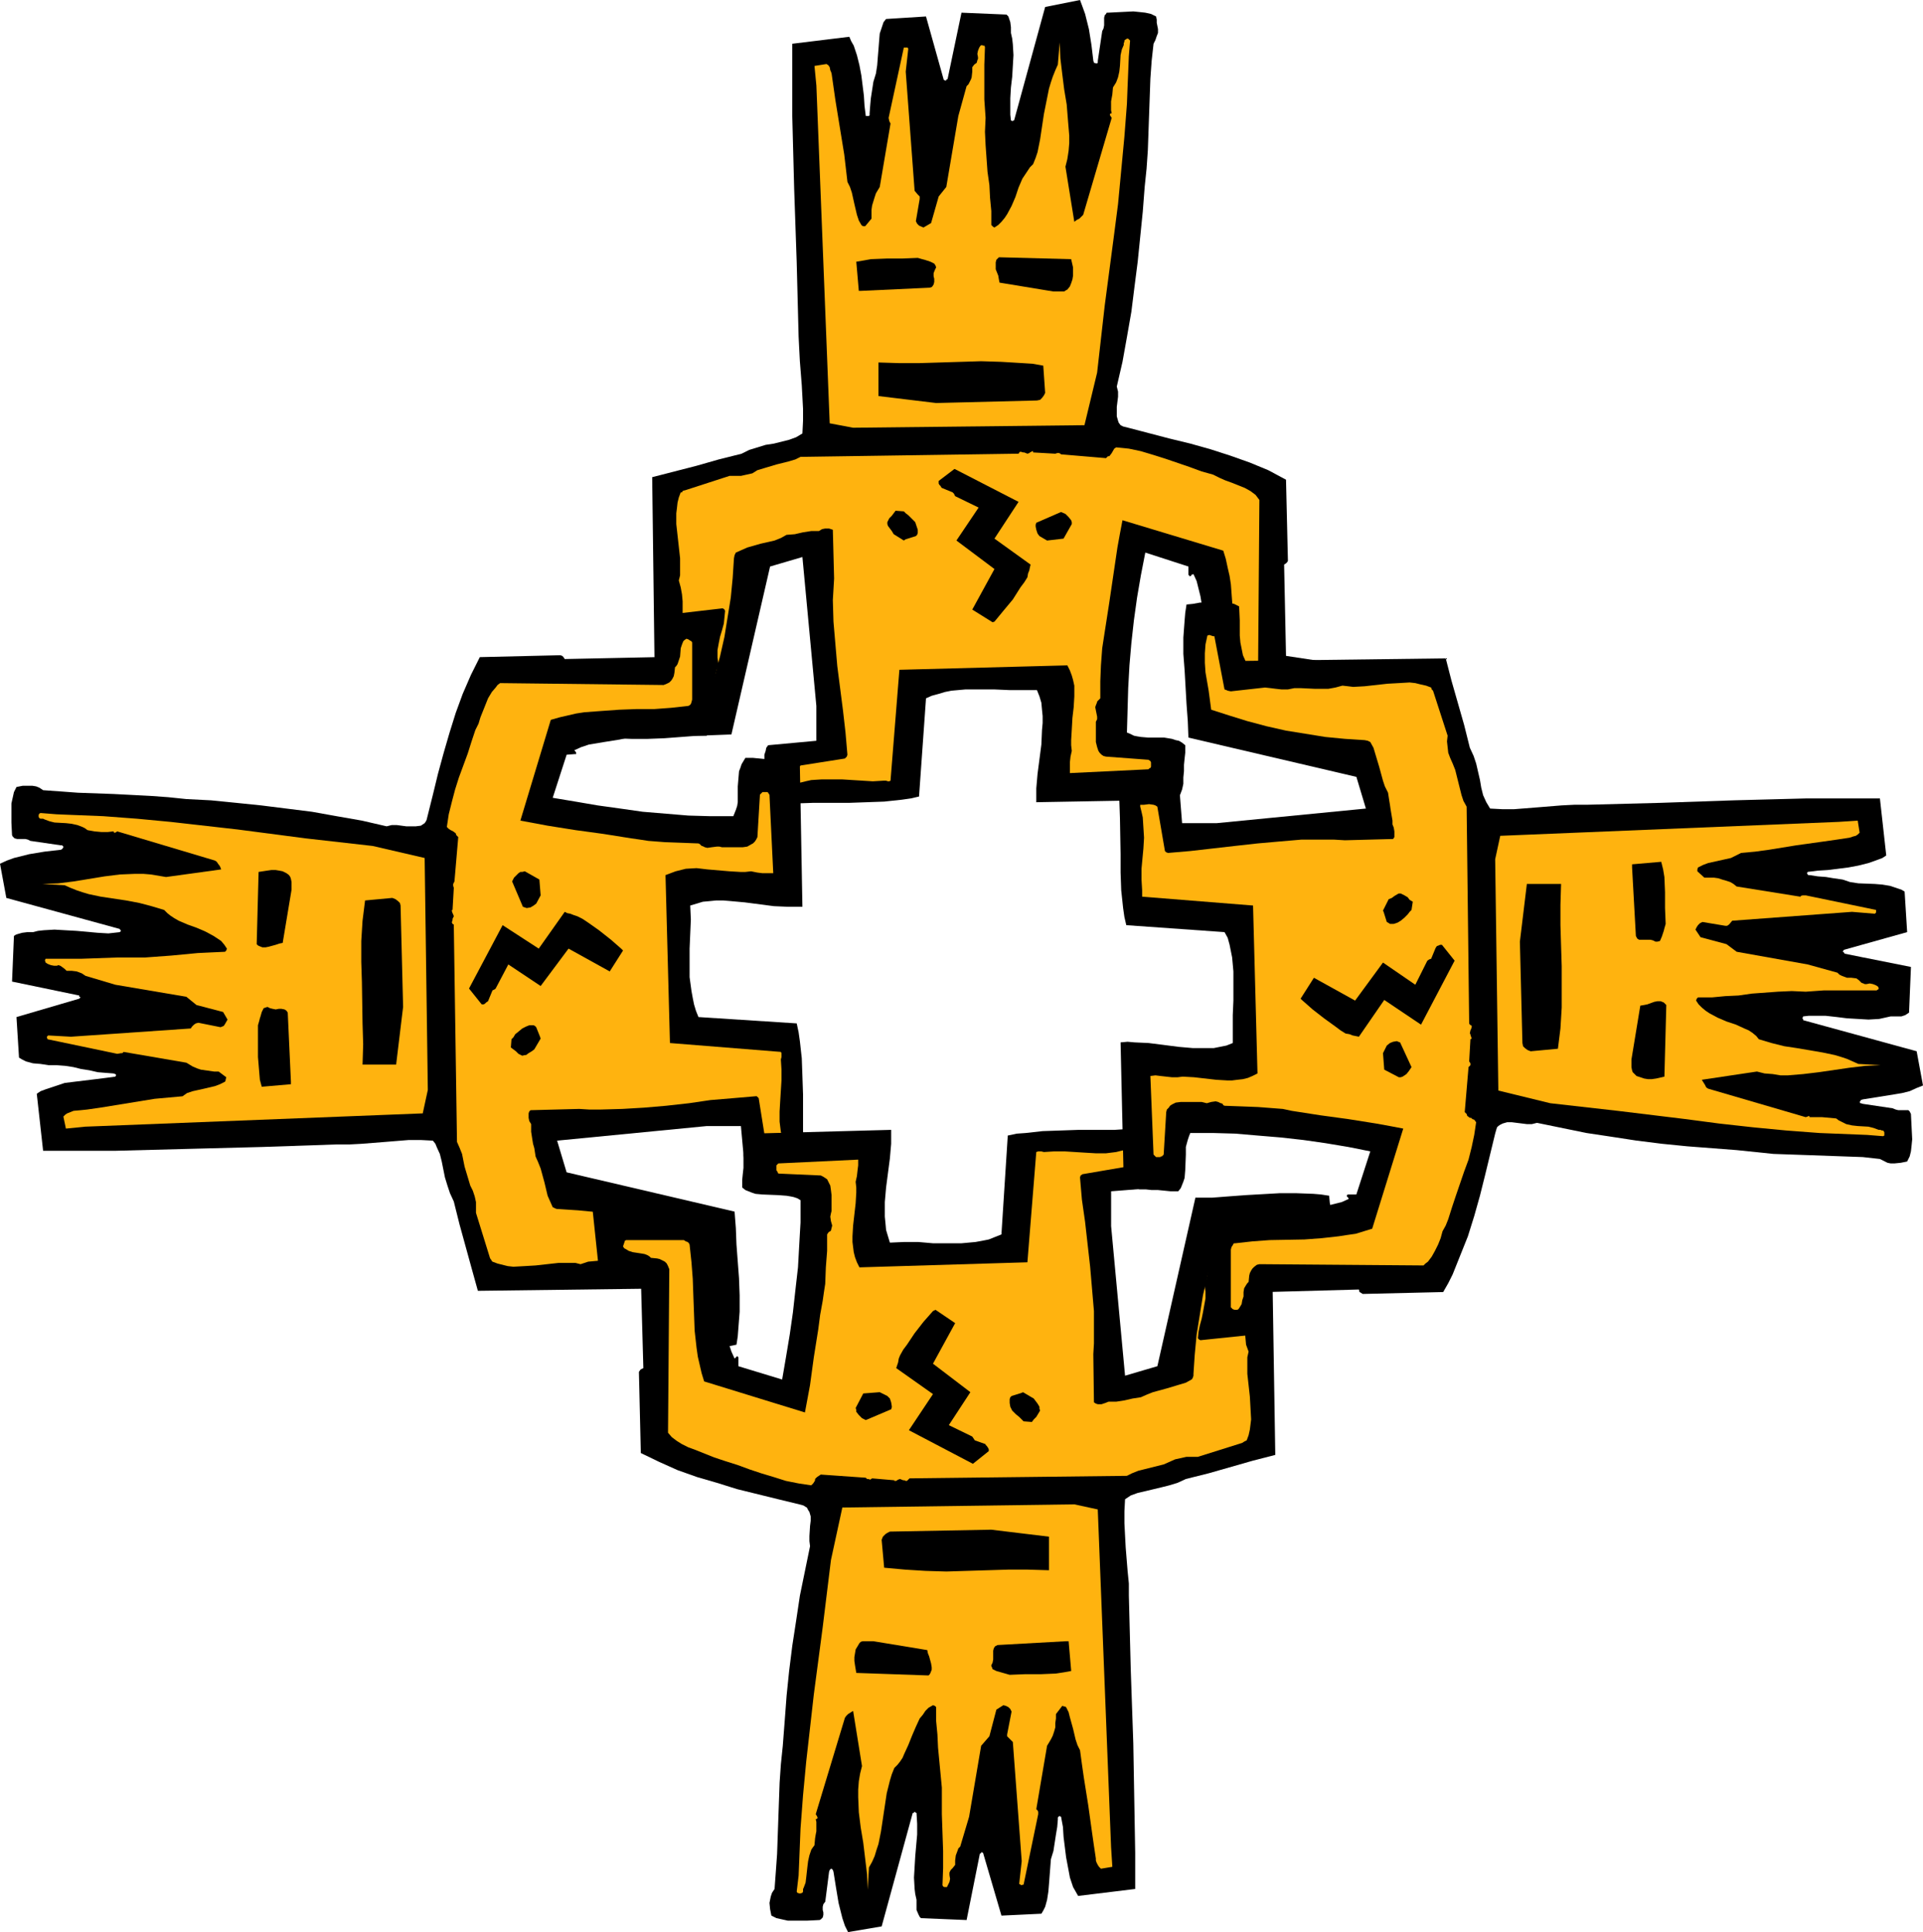 <?xml version="1.0" encoding="UTF-8" standalone="no"?>
<svg
   version="1.0"
   width="129.724mm"
   height="130.352mm"
   id="svg36"
   sodipodi:docname="Design 01.wmf"
   xmlns:inkscape="http://www.inkscape.org/namespaces/inkscape"
   xmlns:sodipodi="http://sodipodi.sourceforge.net/DTD/sodipodi-0.dtd"
   xmlns="http://www.w3.org/2000/svg"
   xmlns:svg="http://www.w3.org/2000/svg">
  <sodipodi:namedview
     id="namedview36"
     pagecolor="#ffffff"
     bordercolor="#000000"
     borderopacity="0.25"
     inkscape:showpageshadow="2"
     inkscape:pageopacity="0.0"
     inkscape:pagecheckerboard="0"
     inkscape:deskcolor="#d1d1d1"
     inkscape:document-units="mm" />
  <defs
     id="defs1">
    <pattern
       id="WMFhbasepattern"
       patternUnits="userSpaceOnUse"
       width="6"
       height="6"
       x="0"
       y="0" />
  </defs>
  <path
     style="fill:#000000;fill-opacity:1;fill-rule:evenodd;stroke:none"
     d="m 197.96,205.373 4.525,-0.485 4.686,-0.162 h 9.211 l 4.525,-0.162 4.525,-0.162 4.525,-0.485 2.262,-0.323 2.101,-0.485 1.778,-25.046 1.454,-0.646 1.778,-0.485 1.616,-0.485 1.616,-0.323 3.555,-0.323 h 3.717 3.717 l 3.717,0.162 h 3.717 3.394 l 0.646,1.616 0.485,1.616 0.162,1.777 0.162,1.616 v 1.777 l -0.162,1.777 -0.162,3.716 -0.485,3.716 -0.485,3.716 -0.323,3.716 v 1.777 1.777 l 35.875,-0.646 0.485,-0.646 0.323,-0.646 0.485,-1.293 0.323,-1.454 v -1.616 l 0.162,-1.616 v -1.616 l 0.162,-1.616 0.162,-1.454 v -1.939 l -0.808,-0.646 -0.808,-0.485 -0.808,-0.162 -0.97,-0.323 -1.939,-0.323 h -1.939 -2.101 l -1.939,-0.162 -0.97,-0.162 -0.808,-0.162 -0.97,-0.485 -0.808,-0.323 0.162,-5.655 0.162,-5.655 0.323,-5.817 0.485,-5.655 0.646,-5.817 0.808,-5.817 0.97,-5.655 1.131,-5.817 10.989,3.555 v 2.101 l 0.323,0.323 v 0.162 l 0.162,-0.162 h 0.162 l 0.162,-0.323 0.485,-0.162 0.808,1.777 0.485,1.939 0.485,1.939 0.323,1.939 0.485,4.04 0.485,1.939 0.485,2.101 v 4.524 4.524 8.887 l 0.97,0.646 0.97,0.323 1.131,0.323 0.97,0.323 2.262,0.162 2.424,0.162 h 2.262 l 2.424,0.162 2.262,0.323 1.293,0.323 1.131,0.485 1.778,-0.323 h 1.778 l 1.778,0.323 1.778,0.323 1.778,0.485 1.616,0.323 1.616,0.323 1.778,0.162 v 0 l 0.162,-0.162 0.162,-0.162 0.162,-0.162 -1.778,-15.512 -10.666,-1.616 -0.485,-23.268 0.485,-0.323 0.323,-0.323 0.162,-0.323 -0.485,-20.683 -4.525,-2.424 -4.686,-1.939 -5.01,-1.777 -5.01,-1.616 -5.171,-1.454 -5.333,-1.293 -10.504,-2.747 -0.646,-0.162 -0.646,-0.162 -0.323,-0.162 -0.323,-0.162 -0.485,-0.646 -0.162,-0.485 -0.323,-1.131 v -1.293 -1.131 l 0.323,-2.585 v -1.293 l -0.323,-1.293 1.454,-6.302 1.131,-6.302 1.131,-6.463 0.808,-6.463 0.808,-6.302 1.293,-12.765 0.485,-6.302 0.485,-4.686 0.323,-4.686 0.323,-9.21 0.323,-9.049 0.323,-4.524 0.485,-4.363 0.485,-0.97 0.323,-0.97 0.323,-0.808 V 7.433 l -0.323,-1.616 V 5.009 l -0.162,-0.808 -1.293,-0.646 -1.454,-0.323 -1.454,-0.162 -1.616,-0.162 -6.464,0.323 h -0.323 l -0.162,0.323 -0.323,0.323 -0.162,0.646 v 0.485 0.808 0.646 l -0.162,0.808 -0.323,0.646 -1.131,7.594 v 0.485 l -0.162,0.162 h -0.162 -0.162 l -0.485,-0.162 -0.162,-0.485 -0.485,-4.04 -0.646,-4.04 -0.485,-1.939 -0.485,-1.939 -0.646,-1.777 L 275.366,0 266.478,1.777 258.56,30.701 h -0.162 l -0.162,0.162 h -0.162 v 0 l -0.323,-0.162 -0.162,-1.454 v -1.454 -2.747 l 0.162,-2.747 0.323,-2.747 0.162,-2.747 0.162,-2.747 -0.162,-2.747 -0.162,-1.454 -0.323,-1.454 V 6.948 l -0.162,-1.293 -0.323,-0.97 -0.162,-0.485 -0.485,-0.485 -11.474,-0.485 -3.555,16.966 h -0.162 l -0.162,0.162 v 0.162 h -0.162 -0.162 l -0.323,-0.162 -4.525,-16.158 -10.181,0.646 -0.646,0.808 -0.323,0.97 -0.646,1.939 -0.162,1.939 -0.162,2.101 -0.162,1.939 -0.162,2.101 -0.323,2.101 -0.646,2.101 -0.323,2.101 -0.323,2.101 -0.162,1.777 -0.162,2.101 v 0.485 l -0.162,0.162 h -0.323 -0.485 l -0.323,-2.585 -0.162,-2.585 -0.323,-2.585 -0.323,-2.585 -0.485,-2.585 -0.646,-2.585 -0.808,-2.424 -0.646,-1.131 -0.485,-1.131 -14.544,1.777 v 9.21 9.21 l 0.485,18.582 0.646,18.744 0.485,18.905 0.162,3.232 0.162,3.07 0.485,6.14 0.323,5.979 v 3.07 l -0.162,3.232 -0.808,0.485 -0.808,0.485 -1.778,0.646 -1.939,0.485 -1.939,0.485 -2.101,0.323 -2.101,0.646 -2.101,0.646 -1.939,0.97 -5.818,1.454 -5.656,1.616 -5.656,1.454 -5.656,1.454 0.646,51.061 -1.454,0.646 -1.616,0.323 -1.778,0.323 -1.778,0.162 h -3.717 l -3.555,0.162 -0.646,1.454 -0.323,1.454 -0.162,1.777 v 1.777 l 0.162,3.555 0.162,1.777 0.323,1.616 2.101,0.323 1.939,0.162 4.363,0.162 h 4.202 l 4.202,-0.162 8.565,-0.646 4.363,-0.162 4.202,-0.162 9.858,-42.82 8.242,-2.424 3.555,37.972 v 8.887 l -12.282,1.131 -0.485,0.646 -0.162,0.808 -0.323,0.97 v 0.808 1.777 l 0.323,3.716 0.162,1.777 v 1.939 l -0.162,1.777 0.646,0.485 0.646,0.162 0.646,0.323 z"
     id="path1" />
  <path
     style="fill:#ffb30f;fill-opacity:1;fill-rule:evenodd;stroke:none"
     d="m 204.101,199.556 1.293,-0.323 1.454,-0.323 2.586,-0.162 h 2.586 2.747 l 5.171,0.323 2.586,0.162 2.747,-0.162 h 0.646 l 0.485,0.162 h 0.323 l 0.323,-0.162 2.262,-28.277 42.824,-1.131 0.646,1.293 0.485,1.293 0.323,1.131 0.323,1.454 v 1.293 1.454 l -0.162,2.747 -0.323,2.747 -0.162,2.909 -0.162,2.747 v 1.293 l 0.162,1.454 -0.323,1.454 -0.162,1.454 v 1.454 1.293 l 20.038,-0.97 0.162,-0.162 0.162,-0.162 v 0 h 0.162 l 0.162,-0.323 v -0.97 -0.162 l -0.162,-0.323 -0.485,-0.323 -10.827,-0.808 -0.646,-0.162 -0.485,-0.323 -0.485,-0.485 -0.323,-0.485 -0.323,-0.97 -0.323,-1.293 v -2.585 -1.293 -1.293 l 0.323,-0.646 v -0.646 l -0.485,-2.424 0.162,-0.485 0.323,-0.808 v -0.162 l 0.162,-0.162 0.323,-0.323 0.323,-0.323 v -4.363 l 0.162,-4.04 0.323,-4.363 0.323,-2.101 0.323,-2.101 1.131,-7.271 2.101,-14.219 0.646,-3.555 0.646,-3.393 25.694,7.756 0.646,2.101 0.485,2.262 0.485,2.101 0.323,2.101 0.323,4.363 0.323,4.363 0.323,8.887 0.162,4.363 0.646,4.363 0.162,0.485 0.323,0.323 0.485,0.162 0.485,0.162 h 14.544 0.162 l 0.162,-0.162 0.323,-0.323 0.162,-0.485 0.323,-0.485 -0.485,-0.485 -0.323,-0.323 -0.808,-0.485 -0.97,-0.162 -1.131,-0.162 -0.97,-0.162 -0.97,-0.162 -0.97,-0.485 -0.485,-0.323 -0.323,-0.323 -1.616,-0.162 -0.646,-0.162 -0.646,-0.162 -0.485,-0.323 -0.485,-0.485 -0.323,-0.646 -0.323,-0.808 0.323,-41.689 -0.485,-0.646 -0.485,-0.646 -1.293,-0.97 -1.454,-0.808 -1.616,-0.646 -1.616,-0.646 -1.778,-0.646 -1.454,-0.646 -1.616,-0.808 -2.909,-0.808 -3.07,-1.131 -6.141,-2.101 -3.07,-0.97 -3.232,-0.97 -3.07,-0.646 -3.232,-0.323 -0.485,0.323 -0.646,1.131 -0.485,0.646 -0.162,0.162 h -0.323 l -0.485,0.485 -11.474,-0.97 -0.162,-0.162 -0.323,-0.162 h -0.485 l -0.485,0.162 -5.656,-0.323 v -0.323 h -0.162 l -0.323,0.162 -0.323,0.162 -0.162,0.162 -0.485,0.162 -0.808,-0.323 h -0.323 l -0.485,-0.162 h -0.323 l -0.323,0.485 h -0.323 l -55.267,0.808 -1.293,0.646 -1.616,0.485 -3.232,0.808 -3.232,0.97 -1.616,0.485 -1.293,0.808 -1.454,0.323 -1.454,0.323 h -1.454 -1.454 l -11.474,3.716 h -0.162 l -0.323,0.162 -0.162,0.323 h -0.323 l -0.485,1.293 -0.323,1.293 -0.162,1.454 -0.162,1.293 v 2.747 l 0.323,2.909 0.646,5.817 v 2.909 1.454 l -0.323,1.293 0.485,1.777 0.323,1.777 0.162,1.777 v 1.777 1.777 3.393 l 0.162,1.777 v 1.454 l -0.162,1.454 -0.162,1.293 -0.323,1.454 1.131,8.726 v 0.485 l -0.162,0.323 -0.323,0.808 -13.574,2.585 -0.162,0.485 -0.162,0.485 v 0.323 l 0.162,0.485 2.262,0.485 2.424,0.162 h 2.262 l 2.424,-0.162 4.686,-0.808 4.848,-0.646 1.454,-4.524 1.454,-4.686 1.293,-4.848 1.131,-5.009 0.808,-5.009 0.808,-5.009 0.485,-5.009 0.323,-5.009 0.162,-0.808 0.323,-0.646 1.454,-0.646 1.454,-0.646 3.394,-0.97 3.555,-0.808 1.616,-0.646 1.454,-0.808 2.101,-0.162 2.101,-0.485 2.101,-0.323 h 0.97 0.97 l 0.808,-0.485 0.808,-0.162 h 0.97 l 0.485,0.162 0.485,0.162 0.323,12.442 -0.162,2.747 -0.162,2.747 0.162,5.494 0.485,5.655 0.485,5.655 1.454,11.311 0.646,5.655 0.485,5.655 -0.162,0.485 -0.485,0.485 -11.312,1.777 -0.323,0.485 -0.162,0.485 v 1.131 1.293 0.485 0.485 z"
     id="path2" />
  <path
     style="fill:#000000;fill-opacity:1;fill-rule:evenodd;stroke:none"
     d="m 253.55,158.514 2.262,-2.747 2.424,-2.909 1.939,-3.07 0.97,-1.293 0.808,-1.293 0.162,-0.97 0.323,-0.808 0.162,-0.808 0.162,-0.646 -9.211,-6.625 6.141,-9.372 -16.322,-8.402 -4.04,3.07 v 0.646 l 0.162,0.323 0.323,0.323 0.162,0.323 0.162,0.162 2.747,1.131 0.323,0.323 0.323,0.646 5.979,2.909 -5.656,8.402 9.696,7.271 -5.656,10.341 5.171,3.232 z"
     id="path3" />
  <path
     style="fill:#000000;fill-opacity:1;fill-rule:evenodd;stroke:none"
     d="m 230.926,137.508 2.586,-0.808 0.323,-0.323 0.162,-0.485 v -0.808 l -0.323,-0.97 -0.323,-0.97 -0.97,-0.97 -0.808,-0.808 -0.646,-0.485 -0.485,-0.485 -2.101,-0.162 -0.485,0.646 -0.485,0.646 -0.646,0.646 -0.485,0.97 v 0.485 l 0.162,0.485 0.485,0.646 0.485,0.646 0.485,0.808 2.586,1.616 z"
     id="path4" />
  <path
     style="fill:#000000;fill-opacity:1;fill-rule:evenodd;stroke:none"
     d="m 266.963,137.831 4.202,-0.485 2.101,-3.716 v -0.485 l -0.162,-0.485 -0.646,-0.808 -0.808,-0.808 -1.131,-0.485 -6.302,2.747 -0.162,0.485 v 0.485 l 0.162,0.808 0.323,0.97 0.485,0.646 z"
     id="path5" />
  <path
     style="fill:#ffb30f;fill-opacity:1;fill-rule:evenodd;stroke:none"
     d="m 217.513,109.069 58.984,-0.646 3.232,-13.411 0.97,-8.564 0.97,-8.564 2.262,-17.128 1.131,-8.726 0.808,-8.564 0.808,-8.564 0.646,-8.402 0.162,-4.201 0.162,-3.878 0.162,-4.04 0.323,-4.04 -0.162,-0.162 -0.323,-0.323 h -0.323 l -0.485,0.323 -0.162,0.162 v 0.323 l -0.162,0.323 v 0.485 l -0.485,1.131 -0.323,1.454 -0.162,2.747 -0.162,1.454 -0.323,1.454 -0.485,1.293 -0.808,1.293 -0.162,1.777 -0.323,1.777 v 1.454 0.808 l 0.162,0.808 h -0.323 l -0.162,0.323 0.162,0.323 0.323,0.485 -7.272,24.722 -0.485,0.485 -0.485,0.485 -0.646,0.323 -0.646,0.485 -2.262,-14.058 0.485,-1.939 0.323,-2.101 0.162,-1.939 v -1.939 l -0.323,-3.878 -0.323,-4.04 -0.646,-3.878 -0.485,-3.878 -0.485,-4.04 -0.162,-4.04 -0.485,5.655 -0.646,1.454 -0.646,1.616 -0.485,1.454 -0.485,1.616 -0.646,3.232 -0.646,3.232 -0.485,3.232 -0.485,3.232 -0.646,3.232 -0.485,1.454 -0.646,1.616 -0.808,0.808 -0.646,0.97 -0.646,0.97 -0.646,0.97 -0.97,2.262 -0.808,2.424 -0.97,2.262 -1.131,2.101 -0.646,0.97 -0.808,0.97 -0.808,0.808 -0.97,0.646 -0.323,-0.162 -0.485,-0.485 v -3.555 l -0.323,-3.393 -0.162,-3.232 -0.485,-3.393 -0.485,-6.787 -0.162,-3.393 0.162,-3.555 -0.323,-4.686 v -4.524 -4.363 l 0.162,-4.524 -0.162,-0.323 h -0.323 l -0.323,-0.162 -0.323,0.162 -0.323,0.485 -0.323,0.808 -0.162,0.808 0.162,0.808 v 0.485 l -0.162,0.323 -0.162,0.646 -0.646,0.485 -0.485,0.646 v 1.131 l -0.162,1.454 -0.162,0.485 -0.323,0.646 -0.323,0.646 -0.485,0.485 -2.101,7.594 -3.07,18.097 -1.939,2.424 -1.939,6.787 -1.939,1.131 -1.131,-0.485 -0.485,-0.485 -0.323,-0.646 0.97,-5.655 v -0.646 l -0.485,-0.485 -0.808,-0.97 -2.262,-30.378 0.646,-5.817 -0.162,-0.323 h -0.323 -0.323 -0.323 l -3.878,17.936 0.162,0.808 0.162,0.323 0.162,0.323 -2.747,16.158 -0.485,0.808 -0.485,0.808 -0.323,0.97 -0.646,2.101 -0.162,1.131 v 1.131 1.131 l -1.616,1.939 h -0.485 l -0.323,-0.162 -0.162,-0.162 -0.646,-1.131 -0.485,-1.454 -0.646,-2.747 -0.646,-2.909 -0.485,-1.454 -0.646,-1.293 -0.808,-6.948 -1.131,-6.948 -1.131,-6.948 -0.485,-3.393 -0.485,-3.393 -0.162,-0.485 -0.162,-0.323 -0.162,-0.808 -0.323,-0.485 -0.485,-0.323 -3.07,0.485 0.485,5.009 3.394,86.124 z"
     id="path6" />
  <path
     style="fill:#000000;fill-opacity:1;fill-rule:evenodd;stroke:none"
     d="m 238.683,102.768 25.694,-0.646 0.808,-0.162 0.485,-0.485 0.485,-0.646 0.323,-0.646 -0.485,-6.948 -2.747,-0.485 -2.586,-0.162 -5.333,-0.323 -5.171,-0.162 -5.171,0.162 -10.504,0.323 h -5.333 l -5.171,-0.162 v 8.564 z"
     id="path7" />
  <path
     style="fill:#000000;fill-opacity:1;fill-rule:evenodd;stroke:none"
     d="m 219.614,74.167 17.453,-0.808 0.485,-0.162 0.162,-0.162 0.323,-0.485 0.162,-0.646 v -0.808 l -0.162,-0.646 v -0.808 l 0.323,-0.808 0.323,-0.646 -0.162,-0.485 -0.323,-0.485 -0.97,-0.485 -0.97,-0.323 -0.485,-0.162 -0.646,-0.162 -1.131,-0.323 -4.04,0.162 h -3.878 l -4.04,0.162 -1.778,0.323 -1.939,0.323 0.646,7.433 z"
     id="path8" />
  <path
     style="fill:#000000;fill-opacity:1;fill-rule:evenodd;stroke:none"
     d="m 268.579,74.329 h 0.97 0.97 0.808 l 0.485,-0.323 0.323,-0.162 0.646,-0.808 0.323,-0.808 0.323,-0.97 0.162,-0.97 V 69.158 68.189 l -0.485,-2.101 -18.422,-0.485 -0.323,0.323 -0.323,0.323 -0.162,0.646 v 0.808 0.97 l 0.646,1.616 0.162,0.97 0.162,0.808 z"
     id="path9" />
  <path
     style="fill:#000000;fill-opacity:1;fill-rule:evenodd;stroke:none"
     d="m 205.393,297.476 -0.323,-4.524 -0.323,-4.524 v -9.372 l -0.162,-4.686 -0.162,-4.524 -0.485,-4.363 -0.323,-2.262 -0.485,-2.262 -25.048,-1.616 -0.646,-1.616 -0.485,-1.616 -0.323,-1.616 -0.323,-1.777 -0.485,-3.555 v -3.716 -3.555 l 0.162,-3.716 0.162,-3.716 -0.162,-3.555 1.616,-0.485 1.616,-0.485 1.778,-0.162 1.616,-0.162 h 1.778 l 1.939,0.162 3.555,0.323 3.717,0.485 3.717,0.485 3.717,0.162 h 1.778 1.778 l -0.646,-35.71 -0.646,-0.485 -0.485,-0.485 -1.454,-0.485 -1.454,-0.323 -1.616,-0.162 h -3.07 l -1.616,-0.162 -1.616,-0.162 h -1.939 l -0.485,0.808 -0.485,0.808 -0.323,0.97 -0.323,0.808 -0.162,1.939 -0.162,1.939 v 2.101 1.939 l -0.162,0.97 -0.323,0.97 -0.323,0.808 -0.323,0.808 h -5.818 l -5.656,-0.162 -5.818,-0.485 -5.818,-0.485 -5.656,-0.808 -5.818,-0.808 -5.656,-0.97 -5.818,-0.97 3.555,-10.988 2.101,-0.162 h 0.323 v -0.162 -0.162 l -0.162,-0.323 -0.323,-0.323 1.778,-0.808 1.939,-0.646 1.939,-0.323 1.939,-0.323 4.04,-0.646 2.101,-0.485 1.939,-0.485 h 18.099 l 0.485,-0.97 0.485,-0.97 0.485,-2.101 0.162,-2.262 0.162,-2.424 v -2.424 l 0.162,-2.262 0.323,-2.262 0.323,-1.293 0.485,-0.97 -0.323,-1.939 v -1.939 l 0.323,-1.777 0.323,-1.616 0.485,-1.616 0.485,-1.777 0.162,-1.616 0.162,-1.616 v 0 l -0.162,-0.323 -0.162,-0.162 -0.323,-0.162 -15.352,1.777 -1.616,10.665 -23.27,0.485 -0.323,-0.485 -0.323,-0.323 -0.485,-0.162 -20.523,0.485 -1.131,2.262 -1.131,2.262 -2.101,4.848 -1.778,4.848 -1.616,5.171 -1.454,5.009 -1.454,5.332 -1.293,5.332 -1.293,5.171 -0.162,0.646 -0.162,0.646 -0.162,0.323 -0.323,0.485 -0.485,0.323 -0.485,0.323 -1.293,0.162 h -1.131 -1.293 l -2.424,-0.323 h -1.293 l -1.293,0.323 -6.302,-1.454 -6.464,-1.131 -6.302,-1.131 -6.464,-0.808 -6.464,-0.808 -6.302,-0.646 -6.464,-0.646 -6.302,-0.323 -4.686,-0.485 -4.525,-0.323 -9.373,-0.485 -9.05,-0.323 -4.363,-0.323 -4.525,-0.323 -0.97,-0.646 -0.808,-0.323 -0.97,-0.162 H 7.434 5.818 l -0.808,0.162 -0.808,0.162 -0.646,1.293 -0.323,1.454 -0.323,1.454 v 1.616 3.232 l 0.162,3.232 0.162,0.323 0.162,0.162 0.323,0.323 0.646,0.162 h 2.101 l 0.646,0.162 0.646,0.323 7.757,1.131 v 0 h 0.323 l 0.162,0.162 0.162,0.162 v 0.162 l -0.323,0.485 -0.323,0.162 -4.202,0.485 -3.878,0.646 -1.939,0.485 -1.939,0.485 -1.778,0.646 L 0,220.239 l 1.616,8.726 28.926,7.918 v 0.162 h 0.162 v 0.162 l 0.162,0.162 -0.162,0.162 -0.162,0.162 -2.909,0.323 -2.747,-0.162 -5.333,-0.485 -2.909,-0.162 -2.747,-0.162 -2.747,0.162 -1.454,0.162 -1.293,0.323 H 6.949 l -1.293,0.162 -1.131,0.323 -0.485,0.162 -0.485,0.323 -0.485,11.634 17.13,3.555 v 0.162 0.162 h 0.162 l 0.162,0.162 -0.162,0.162 -0.162,0.162 -15.998,4.686 0.646,10.341 0.808,0.485 0.97,0.485 1.778,0.485 1.939,0.162 2.101,0.323 h 0.97 1.131 l 2.101,0.162 2.101,0.323 1.939,0.485 2.101,0.323 2.101,0.485 1.939,0.162 2.101,0.162 0.485,0.162 0.162,0.162 v 0.162 l -0.162,0.323 -2.424,0.323 -2.586,0.323 -5.333,0.646 -2.586,0.323 -2.424,0.808 -2.424,0.808 -1.293,0.485 -0.97,0.646 1.616,14.543 h 9.211 9.373 l 18.584,-0.485 18.746,-0.485 18.907,-0.646 H 89.041 l 3.07,-0.162 6.141,-0.485 5.979,-0.485 h 3.07 l 3.07,0.162 0.646,0.808 0.323,0.808 0.808,1.777 0.485,1.939 0.808,4.04 0.646,2.101 0.646,1.939 0.97,2.101 1.454,5.817 3.07,11.149 1.616,5.817 50.904,-0.646 0.646,1.454 0.485,1.454 0.162,1.777 0.162,1.777 0.162,3.716 0.162,3.716 1.293,0.485 1.616,0.485 1.616,0.162 h 1.778 1.939 l 1.778,-0.162 1.616,-0.162 1.616,-0.323 0.323,-2.101 0.162,-2.101 0.323,-4.201 v -4.201 l -0.162,-4.363 -0.646,-8.564 -0.162,-4.201 -0.323,-4.201 -42.824,-10.018 -2.424,-8.079 38.138,-3.716 h 8.726 l 1.131,12.442 0.808,0.323 0.808,0.323 0.808,0.162 0.808,0.162 h 1.778 l 1.939,-0.162 1.778,-0.162 1.939,-0.162 1.778,-0.162 1.939,0.162 0.323,-0.485 0.323,-0.646 0.162,-0.808 z"
     id="path10" />
  <path
     style="fill:#ffb30f;fill-opacity:1;fill-rule:evenodd;stroke:none"
     d="m 199.737,291.175 -0.323,-1.293 -0.323,-1.293 -0.323,-2.585 v -2.585 l 0.162,-2.747 0.323,-5.171 v -2.747 l -0.162,-2.585 0.162,-0.646 v -0.485 -0.485 l -0.162,-0.323 -28.28,-2.262 -1.131,-42.82 1.293,-0.485 1.293,-0.485 1.293,-0.323 1.293,-0.323 2.747,-0.162 2.747,0.323 5.656,0.485 2.747,0.162 h 1.293 l 1.454,-0.162 1.616,0.323 1.293,0.162 h 1.454 1.293 l -0.97,-20.036 -0.162,-0.162 v -0.162 h -0.162 v 0 -0.162 l -0.162,-0.162 h -1.293 v 0 l -0.162,0.162 -0.485,0.485 -0.646,10.826 -0.323,0.646 -0.323,0.485 -0.485,0.485 -0.323,0.162 -1.131,0.646 -1.131,0.162 h -1.293 -1.293 -2.747 l -0.646,-0.162 h -0.646 l -1.293,0.162 -1.131,0.162 -0.646,-0.162 -0.646,-0.323 h -0.162 l -0.162,-0.162 -0.323,-0.323 -0.323,-0.162 -4.202,-0.162 -4.363,-0.162 -4.202,-0.323 -2.101,-0.323 -2.262,-0.323 -7.11,-1.131 -7.11,-0.97 -7.11,-1.131 -6.949,-1.293 7.757,-25.692 2.262,-0.646 2.101,-0.485 2.101,-0.485 2.101,-0.323 4.363,-0.323 4.525,-0.323 4.363,-0.162 h 4.525 l 4.363,-0.323 4.363,-0.485 0.323,-0.162 0.323,-0.323 0.162,-0.485 0.162,-0.646 v -14.543 l -0.162,-0.323 -0.323,-0.162 -0.485,-0.323 -0.485,-0.162 -0.485,0.323 -0.323,0.323 -0.323,0.808 -0.323,0.97 -0.162,2.101 -0.323,0.97 -0.323,0.97 -0.323,0.485 -0.323,0.323 -0.162,1.454 -0.162,0.808 -0.323,0.646 -0.323,0.485 -0.485,0.485 -0.646,0.323 -0.808,0.323 -41.693,-0.485 -0.646,0.485 -0.485,0.646 -0.97,1.131 -0.97,1.616 -0.646,1.616 -1.293,3.232 -0.485,1.616 -0.808,1.616 -0.97,2.909 -0.97,3.07 -2.262,6.14 -0.97,3.07 -0.808,3.07 -0.808,3.232 -0.485,3.232 0.485,0.485 0.485,0.323 0.646,0.323 0.646,0.485 0.162,0.485 0.485,0.485 -0.97,11.311 -0.162,0.323 -0.162,0.323 v 0.485 l 0.162,0.485 -0.323,5.655 h -0.162 v 0.162 0.162 l 0.162,0.485 0.162,0.323 0.162,0.485 -0.323,0.646 v 0.323 l -0.162,0.485 v 0.162 l 0.162,0.323 0.323,0.162 v 0.323 l 0.808,55.1 0.646,1.454 0.646,1.616 0.646,3.232 0.97,3.232 0.485,1.616 0.646,1.293 0.485,1.454 0.323,1.454 v 1.293 1.454 l 3.555,11.472 0.162,0.323 0.162,0.162 0.162,0.323 0.162,0.162 1.293,0.485 1.293,0.323 1.293,0.323 1.454,0.162 2.909,-0.162 2.747,-0.162 5.818,-0.646 h 2.909 1.454 l 1.293,0.323 1.939,-0.646 1.778,-0.162 1.778,-0.162 h 1.778 1.778 3.394 l 1.616,-0.162 h 1.616 l 1.293,0.162 h 1.454 l 1.293,0.323 8.726,-0.97 h 0.97 l 0.323,0.323 0.323,0.162 2.586,13.573 0.485,0.162 h 0.485 l 0.323,0.162 0.485,-0.162 0.485,-2.262 0.162,-2.424 v -2.262 l -0.162,-2.424 -0.646,-4.686 -0.808,-4.848 -4.363,-1.616 -4.848,-1.293 -4.848,-1.293 -4.848,-1.131 -5.171,-0.808 -5.01,-0.808 -5.01,-0.485 -5.01,-0.323 h -0.323 l -0.485,-0.162 -0.646,-0.323 -0.646,-1.454 -0.646,-1.454 -0.808,-3.393 -0.97,-3.555 -0.646,-1.616 -0.646,-1.454 -0.323,-2.101 -0.323,-1.131 -0.162,-0.97 -0.323,-2.101 v -0.97 -0.97 l -0.485,-0.808 -0.162,-0.808 v -1.131 l 0.162,-0.485 0.323,-0.323 12.443,-0.323 2.586,0.162 h 2.747 l 5.656,-0.162 5.494,-0.323 5.656,-0.485 5.818,-0.646 5.494,-0.808 5.818,-0.485 5.656,-0.485 h 0.323 l 0.485,0.485 1.778,11.149 0.485,0.323 0.485,0.323 0.646,0.162 h 0.646 l 1.131,-0.162 h 0.646 l 0.485,-0.162 z"
     id="path11" />
  <path
     style="fill:#000000;fill-opacity:1;fill-rule:evenodd;stroke:none"
     d="m 158.368,241.891 -2.586,-2.262 -3.07,-2.424 -2.747,-1.939 -1.454,-0.97 -1.293,-0.646 -0.97,-0.323 -0.808,-0.323 -0.808,-0.162 -0.646,-0.323 -6.626,9.372 -9.211,-5.979 -8.565,16.158 3.232,4.04 h 0.485 l 0.323,-0.162 0.323,-0.323 0.485,-0.323 1.131,-2.747 0.323,-0.162 0.323,-0.162 0.162,-0.162 3.232,-6.14 8.242,5.494 7.11,-9.533 10.504,5.817 3.394,-5.332 z"
     id="path12" />
  <path
     style="fill:#000000;fill-opacity:1;fill-rule:evenodd;stroke:none"
     d="m 137.683,264.352 -0.97,-2.424 -0.323,-0.323 -0.323,-0.162 h -0.485 -0.646 l -0.808,0.323 -0.97,0.485 -0.97,0.808 -0.808,0.646 -0.485,0.808 -0.485,0.485 -0.162,2.101 0.646,0.485 0.646,0.485 0.646,0.646 0.97,0.485 0.646,-0.162 h 0.323 l 0.646,-0.485 0.808,-0.485 0.646,-0.485 1.616,-2.747 z"
     id="path13" />
  <path
     style="fill:#000000;fill-opacity:1;fill-rule:evenodd;stroke:none"
     d="m 137.845,228.318 -0.323,-4.04 -3.717,-2.101 -0.646,0.162 h -0.485 l -0.485,0.323 -0.323,0.323 -0.808,0.808 -0.485,0.97 2.747,6.463 0.485,0.162 0.485,0.162 0.97,-0.162 0.808,-0.485 0.646,-0.485 z"
     id="path14" />
  <path
     style="fill:#ffb30f;fill-opacity:1;fill-rule:evenodd;stroke:none"
     d="m 109.08,277.925 -0.808,-59.14 -13.251,-3.07 -17.13,-1.939 -17.291,-2.262 -8.565,-0.97 -8.565,-0.97 -8.565,-0.808 -8.565,-0.646 -4.04,-0.162 -4.04,-0.162 -3.878,-0.162 -4.04,-0.323 -0.323,0.162 -0.162,0.323 v 0.485 l 0.162,0.323 0.323,0.162 h 0.323 0.323 l 0.323,0.162 1.293,0.485 1.293,0.323 2.909,0.162 1.454,0.162 1.454,0.323 1.293,0.485 0.646,0.323 0.646,0.485 1.778,0.323 1.778,0.162 h 1.616 l 1.454,-0.162 0.162,0.323 v 0 h 0.323 l 0.485,-0.323 24.886,7.433 0.485,0.323 0.323,0.485 0.485,0.646 0.323,0.808 -14.059,1.939 v 0 l -1.939,-0.323 -1.939,-0.323 -1.939,-0.162 h -2.101 l -3.878,0.162 -3.878,0.485 -7.918,1.293 -3.878,0.485 -4.04,0.162 5.656,0.323 1.454,0.646 1.616,0.646 1.454,0.485 1.616,0.485 3.07,0.646 6.464,0.97 3.394,0.646 3.07,0.808 1.616,0.485 1.616,0.485 0.808,0.808 0.808,0.646 0.97,0.646 1.131,0.646 2.262,0.97 2.262,0.808 2.262,0.97 2.101,1.131 0.97,0.646 0.97,0.646 0.808,0.97 0.646,0.97 -0.162,0.485 -0.323,0.323 -3.555,0.162 -3.394,0.162 -6.787,0.646 -6.626,0.485 h -3.555 -3.555 l -4.525,0.162 -4.525,0.162 h -4.525 -4.363 -0.323 l -0.162,0.323 v 0.162 l 0.162,0.485 0.485,0.323 0.808,0.323 0.808,0.162 h 0.808 l 0.323,-0.162 0.485,0.162 0.485,0.323 0.646,0.485 0.485,0.485 h 1.293 l 1.293,0.162 1.293,0.485 0.485,0.323 0.485,0.323 7.595,2.262 18.099,3.07 2.586,2.101 6.787,1.777 1.131,1.939 -0.646,1.131 -0.323,0.485 -0.808,0.323 -5.656,-1.131 -0.646,0.162 -0.485,0.323 -0.485,0.485 -0.323,0.485 -30.542,2.101 -5.818,-0.323 -0.162,0.162 -0.162,0.162 v 0.162 l 0.162,0.485 17.776,3.716 0.97,-0.162 h 0.323 l 0.323,-0.323 15.998,2.747 0.808,0.485 0.808,0.485 1.131,0.485 0.97,0.323 1.131,0.162 1.131,0.162 1.131,0.162 h 1.131 l 1.939,1.454 -0.162,0.646 v 0.162 l -0.162,0.323 -1.293,0.646 -1.293,0.485 -2.747,0.646 -2.909,0.646 -1.454,0.485 -1.131,0.808 -3.555,0.323 -3.555,0.323 -6.949,1.131 -6.949,1.131 -3.394,0.485 -3.394,0.323 -0.808,0.323 -0.808,0.323 -0.485,0.323 -0.485,0.485 0.646,3.07 4.848,-0.485 86.133,-3.393 z"
     id="path15" />
  <path
     style="fill:#000000;fill-opacity:1;fill-rule:evenodd;stroke:none"
     d="m 102.777,256.757 -0.646,-25.853 -0.162,-0.646 -0.485,-0.485 -0.646,-0.485 -0.808,-0.323 -6.949,0.646 -0.323,2.585 -0.323,2.585 -0.323,5.171 v 5.332 l 0.162,5.171 0.162,10.503 0.162,5.332 -0.162,5.171 h 8.565 z"
     id="path16" />
  <path
     style="fill:#000000;fill-opacity:1;fill-rule:evenodd;stroke:none"
     d="m 74.174,275.824 -0.808,-17.613 -0.323,-0.485 -0.485,-0.323 -0.808,-0.162 H 71.104 l -0.808,0.162 -0.808,-0.162 -0.646,-0.162 -0.646,-0.323 -0.485,0.162 -0.485,0.162 -0.485,0.97 -0.323,1.131 -0.162,0.485 -0.162,0.646 -0.323,1.131 v 8.079 l 0.323,3.878 0.162,1.939 0.485,1.777 7.434,-0.646 z"
     id="path17" />
  <path
     style="fill:#000000;fill-opacity:1;fill-rule:evenodd;stroke:none"
     d="m 74.336,226.864 v -0.97 -0.97 l -0.162,-0.808 -0.162,-0.485 -0.323,-0.485 -0.646,-0.485 -0.97,-0.485 -0.808,-0.162 -0.97,-0.162 h -1.131 l -1.131,0.162 -2.101,0.323 -0.485,18.421 0.323,0.323 0.323,0.162 0.808,0.323 h 0.808 l 0.808,-0.162 1.778,-0.485 0.97,-0.323 0.808,-0.162 z"
     id="path18" />
  <path
     style="fill:#000000;fill-opacity:1;fill-rule:evenodd;stroke:none"
     d="m 293.465,287.297 -4.525,0.485 -4.686,0.323 h -9.211 l -4.525,0.162 -4.686,0.162 -4.363,0.485 -2.262,0.162 -2.262,0.485 -1.616,25.207 -1.616,0.646 -1.616,0.646 -1.616,0.323 -1.778,0.323 -3.555,0.323 h -3.555 -3.717 l -3.717,-0.323 h -3.717 l -3.555,0.162 -0.485,-1.616 -0.485,-1.616 -0.162,-1.777 -0.162,-1.616 v -1.777 -1.939 l 0.323,-3.716 0.485,-3.716 0.485,-3.716 0.323,-3.716 v -1.777 -1.777 l -35.875,0.97 -0.485,0.485 -0.323,0.646 -0.485,1.293 -0.323,1.454 -0.162,1.616 v 3.232 l -0.162,1.454 -0.162,1.616 v 1.939 l 0.808,0.646 0.808,0.323 0.808,0.323 0.97,0.323 1.778,0.162 4.04,0.162 2.101,0.162 0.97,0.162 0.808,0.162 0.97,0.323 0.808,0.485 v 5.655 l -0.323,5.655 -0.323,5.817 -0.646,5.655 -0.646,5.817 -0.808,5.655 -0.97,5.817 -0.97,5.655 -11.15,-3.393 v -2.262 l -0.162,-0.162 -0.162,-0.162 -0.162,0.162 -0.162,0.162 -0.323,0.323 -0.808,-1.777 -0.646,-1.939 -0.485,-1.939 -0.323,-1.939 -0.646,-4.04 -0.323,-2.101 -0.485,-1.939 -0.162,-4.686 v -4.524 l 0.162,-4.363 v -4.524 l -0.97,-0.485 -1.131,-0.485 -0.97,-0.323 -1.131,-0.162 -2.262,-0.323 h -2.262 l -2.262,-0.162 h -2.424 l -2.262,-0.485 -1.131,-0.323 -1.131,-0.323 -1.939,0.162 h -1.939 l -1.778,-0.162 -1.778,-0.323 -1.616,-0.485 -1.778,-0.323 -1.616,-0.323 -1.616,-0.323 v 0.162 l -0.162,0.162 -0.162,0.162 -0.162,0.323 1.616,15.351 10.666,1.616 0.646,23.268 -0.646,0.323 -0.162,0.162 -0.323,0.485 0.485,20.683 4.686,2.262 4.686,2.101 5.01,1.777 5.01,1.454 5.171,1.616 10.504,2.585 5.333,1.293 0.646,0.162 0.485,0.162 0.485,0.323 0.323,0.162 0.323,0.646 0.323,0.485 0.323,1.131 v 1.131 l -0.162,1.293 -0.162,2.585 v 1.293 l 0.162,1.293 -1.293,6.302 -1.293,6.302 -0.97,6.463 -0.97,6.302 -0.808,6.463 -0.646,6.302 -0.485,6.463 -0.485,6.302 -0.485,4.686 -0.323,4.686 -0.323,9.049 -0.323,9.21 -0.323,4.524 -0.323,4.363 -0.646,0.97 -0.323,0.97 -0.162,0.808 -0.162,0.808 0.162,1.616 0.323,1.616 1.293,0.646 1.454,0.323 1.454,0.323 h 1.454 3.394 l 3.232,-0.162 0.323,-0.162 0.162,-0.162 0.323,-0.323 0.162,-0.646 v -0.646 l -0.162,-0.646 v -0.808 l 0.162,-0.646 0.485,-0.646 0.97,-7.594 0.162,-0.485 0.162,-0.162 0.162,-0.162 h 0.162 l 0.323,0.323 0.162,0.485 0.646,4.04 0.646,3.878 0.485,1.939 0.485,1.939 0.646,1.939 0.808,1.616 8.565,-1.454 7.918,-28.924 h 0.323 v -0.162 l 0.162,-0.162 v 0 l 0.162,0.162 0.323,0.162 0.162,2.747 v 2.747 l -0.485,5.494 -0.162,2.747 -0.162,2.747 0.162,2.909 0.162,1.293 0.323,1.454 v 1.454 1.131 l 0.485,1.131 0.323,0.646 0.323,0.323 11.635,0.485 3.394,-16.966 h 0.162 l 0.162,-0.162 v -0.162 h 0.162 v 0 l 0.323,0.162 4.686,15.997 10.181,-0.485 0.485,-0.808 0.485,-0.97 0.485,-1.777 0.323,-2.101 0.162,-1.939 0.323,-4.201 0.162,-2.101 0.646,-2.101 0.323,-2.101 0.323,-2.101 0.323,-1.939 0.162,-1.939 v -0.485 l 0.323,-0.323 h 0.162 l 0.323,0.162 0.485,2.585 0.162,2.585 0.323,2.585 0.323,2.585 0.485,2.585 0.485,2.585 0.808,2.424 0.646,1.131 0.646,1.131 14.544,-1.777 v -9.21 l -0.162,-9.372 -0.323,-18.582 -0.646,-18.744 -0.485,-18.905 v -3.07 l -0.323,-3.232 -0.485,-5.979 -0.323,-6.14 v -3.07 l 0.162,-3.07 1.454,-0.97 1.778,-0.646 2.101,-0.485 4.04,-0.97 1.939,-0.485 2.101,-0.646 2.101,-0.97 5.818,-1.454 5.656,-1.616 5.656,-1.616 5.656,-1.454 -0.808,-51.061 1.616,-0.646 1.454,-0.323 1.778,-0.323 1.778,-0.162 h 3.717 l 3.717,-0.162 0.646,-1.293 0.323,-1.616 0.162,-1.616 v -1.777 l -0.162,-3.716 -0.323,-1.616 -0.162,-1.777 -2.101,-0.323 -1.939,-0.162 -4.363,-0.162 h -4.202 l -8.565,0.485 -4.363,0.323 -4.202,0.323 h -4.363 l -9.696,42.981 -8.242,2.424 -3.555,-38.134 v -8.887 l 12.282,-0.97 0.323,-0.646 0.323,-0.808 0.162,-0.808 0.162,-0.97 v -1.777 l -0.323,-3.716 -0.162,-1.939 -0.162,-1.777 0.162,-1.939 -0.485,-0.323 -0.646,-0.323 z"
     id="path19" />
  <path
     style="fill:#ffb30f;fill-opacity:1;fill-rule:evenodd;stroke:none"
     d="m 287.324,293.114 -1.454,0.323 -1.293,0.323 -2.586,0.323 h -2.586 l -2.747,-0.162 -5.171,-0.323 h -2.747 l -2.586,0.162 -0.646,-0.162 h -0.485 -0.323 l -0.485,0.162 -2.262,28.116 -42.824,1.293 -0.646,-1.293 -0.485,-1.293 -0.323,-1.293 -0.162,-1.293 -0.162,-1.293 v -1.454 l 0.162,-2.747 0.646,-5.655 0.162,-2.747 v -1.293 l -0.162,-1.454 0.323,-1.454 0.162,-1.454 0.162,-1.293 v -1.454 l -20.362,0.97 -0.485,0.485 v 1.131 0.162 l 0.162,0.162 0.323,0.646 10.827,0.485 0.646,0.323 0.485,0.323 0.485,0.323 0.323,0.646 0.485,0.97 0.162,1.131 0.162,1.293 v 1.293 2.747 l -0.162,0.646 -0.162,0.808 0.162,1.131 0.323,1.131 -0.162,0.646 -0.162,0.646 -0.162,0.162 -0.323,0.162 -0.162,0.162 -0.323,0.485 v 4.201 l -0.323,4.201 -0.162,4.201 -0.323,2.101 -0.323,2.262 -0.646,3.555 -0.485,3.716 -1.131,7.11 -0.97,7.11 -1.293,6.948 -25.694,-7.918 -0.646,-2.101 -0.485,-2.101 -0.485,-2.101 -0.323,-2.262 -0.485,-4.363 -0.162,-4.363 -0.162,-4.363 -0.162,-4.524 -0.323,-4.201 -0.485,-4.524 -0.162,-0.323 -0.323,-0.323 -0.485,-0.162 -0.485,-0.323 h -14.544 -0.162 l -0.323,0.162 -0.162,0.485 -0.323,0.97 0.323,0.485 0.323,0.162 0.808,0.485 0.97,0.323 2.101,0.323 0.97,0.162 0.808,0.323 0.485,0.323 0.323,0.323 1.616,0.162 0.646,0.162 0.646,0.323 0.646,0.323 0.485,0.485 0.323,0.646 0.323,0.808 -0.323,41.689 0.97,1.131 1.293,0.97 1.293,0.808 1.616,0.808 1.778,0.646 1.616,0.646 1.616,0.646 1.616,0.646 2.909,0.97 3.07,0.97 3.07,1.131 2.909,0.97 3.232,0.97 3.07,0.97 3.232,0.646 3.232,0.485 0.485,-0.485 0.323,-0.485 0.162,-0.323 v -0.323 l 0.485,-0.485 0.485,-0.323 0.485,-0.323 11.474,0.808 0.323,0.323 h 0.323 l 0.485,0.162 0.485,-0.323 5.656,0.485 v 0.162 h 0.162 0.162 0.162 l 0.485,-0.323 0.485,-0.162 0.808,0.323 h 0.323 l 0.323,0.162 h 0.323 l 0.162,-0.162 0.323,-0.323 0.162,-0.162 55.429,-0.646 1.293,-0.646 1.616,-0.646 3.232,-0.808 3.232,-0.808 1.454,-0.646 1.454,-0.646 1.454,-0.323 1.454,-0.323 h 1.454 1.454 l 11.312,-3.555 0.485,-0.323 0.646,-0.323 0.485,-1.293 0.323,-1.454 0.162,-1.293 0.162,-1.293 -0.162,-2.909 -0.162,-2.909 -0.646,-5.817 v -2.747 -1.454 l 0.323,-1.454 -0.646,-1.777 -0.162,-1.777 -0.162,-1.777 v -3.555 l 0.162,-1.616 -0.162,-1.616 -0.162,-1.777 v -1.616 l 0.162,-1.293 0.162,-1.454 0.323,-1.293 -1.131,-8.887 v -0.808 l 0.323,-0.323 0.162,-0.323 13.736,-2.585 v -0.485 l 0.162,-0.485 v -0.323 l -0.162,-0.485 -2.262,-0.485 -2.424,-0.162 h -2.262 l -2.424,0.162 -4.686,0.646 -4.848,0.808 -1.616,4.363 -1.293,4.848 -1.293,4.848 -1.131,4.848 -0.808,5.009 -0.808,5.009 -0.485,5.171 -0.323,4.848 v 0.485 l -0.162,0.485 -0.162,0.323 -0.162,0.162 -1.454,0.808 -1.616,0.485 -3.232,0.97 -3.555,0.97 -1.616,0.646 -1.454,0.646 -2.101,0.323 -2.101,0.485 -2.101,0.323 h -0.97 -0.97 l -0.808,0.323 -0.97,0.323 h -0.97 l -0.485,-0.162 -0.485,-0.323 -0.162,-12.28 0.162,-2.747 v -2.747 -5.494 l -0.485,-5.655 -0.485,-5.655 -1.293,-11.472 -0.808,-5.655 -0.485,-5.655 0.162,-0.485 0.485,-0.323 11.312,-1.939 0.162,-0.323 0.323,-0.485 v -1.293 -1.131 l -0.162,-1.131 z"
     id="path20" />
  <path
     style="fill:#000000;fill-opacity:1;fill-rule:evenodd;stroke:none"
     d="m 237.875,334.318 -2.424,2.747 -2.262,2.909 -1.939,2.909 -0.97,1.293 -0.808,1.454 -0.323,0.808 -0.162,0.97 -0.485,1.454 9.373,6.625 -6.141,9.21 16.322,8.564 4.04,-3.232 v 0 -0.485 l -0.162,-0.323 -0.323,-0.485 -0.323,-0.323 v -0.162 l -2.747,-0.97 -0.646,-0.97 -5.979,-2.909 5.494,-8.402 -9.534,-7.271 5.656,-10.341 -5.01,-3.393 z"
     id="path21" />
  <path
     style="fill:#000000;fill-opacity:1;fill-rule:evenodd;stroke:none"
     d="m 260.499,355.162 -2.586,0.808 -0.323,0.323 -0.162,0.485 v 0.485 0.485 l 0.162,0.97 0.485,0.97 0.97,0.97 0.808,0.646 0.323,0.323 0.323,0.323 0.485,0.485 2.101,0.162 0.485,-0.646 0.646,-0.646 0.485,-0.808 0.485,-0.808 -0.162,-0.485 v -0.485 l -0.485,-0.808 -0.485,-0.646 -0.485,-0.646 -2.747,-1.616 z"
     id="path22" />
  <path
     style="fill:#000000;fill-opacity:1;fill-rule:evenodd;stroke:none"
     d="m 224.301,355 -4.202,0.323 -1.939,3.716 0.162,0.485 v 0.485 l 0.646,0.808 0.808,0.808 0.97,0.485 6.464,-2.747 0.162,-0.485 v -0.323 l -0.162,-0.97 -0.323,-0.97 -0.646,-0.646 z"
     id="path23" />
  <path
     style="fill:#ffb30f;fill-opacity:1;fill-rule:evenodd;stroke:none"
     d="m 273.912,383.601 -59.146,0.808 -2.909,13.411 -2.101,17.128 -2.262,17.128 -0.97,8.564 -0.97,8.564 -0.808,8.564 -0.646,8.564 -0.162,4.04 -0.162,4.04 -0.162,3.878 -0.485,4.04 0.162,0.323 0.485,0.162 h 0.323 l 0.485,-0.162 0.162,-0.323 v -0.646 l 0.162,-0.323 0.485,-1.293 0.162,-1.293 0.323,-2.909 0.162,-1.293 0.323,-1.454 0.485,-1.454 0.323,-0.485 0.485,-0.646 0.162,-1.777 0.162,-0.97 0.162,-0.808 v -1.616 -0.808 l -0.162,-0.646 0.323,-0.162 0.162,-0.162 -0.162,-0.485 -0.323,-0.485 7.434,-24.561 0.323,-0.485 0.485,-0.485 1.293,-0.808 2.262,14.058 -0.485,1.939 -0.323,1.939 -0.162,2.101 v 1.939 l 0.162,3.878 0.485,3.878 0.646,3.878 0.485,4.04 0.485,4.04 0.162,3.878 v 0 l 0.323,-5.655 0.808,-1.454 0.646,-1.454 0.485,-1.616 0.485,-1.454 0.646,-3.232 0.485,-3.232 0.97,-6.463 0.808,-3.232 0.485,-1.616 0.646,-1.616 0.808,-0.808 0.646,-0.808 0.646,-0.97 0.485,-1.131 0.97,-2.101 0.97,-2.424 0.97,-2.262 0.97,-2.101 0.808,-0.97 0.646,-0.97 0.808,-0.808 1.131,-0.646 0.485,0.162 0.323,0.323 v 3.555 l 0.323,3.393 0.162,3.393 0.323,3.393 0.646,6.787 v 3.232 3.555 l 0.162,4.686 0.162,4.686 v 4.363 l -0.162,4.363 0.162,0.323 0.323,0.162 h 0.646 l 0.323,-0.646 0.323,-0.646 0.162,-0.808 -0.162,-0.97 v -0.323 -0.323 l 0.323,-0.646 0.485,-0.485 0.646,-0.808 v -1.131 l 0.162,-1.293 0.485,-1.293 0.162,-0.485 0.485,-0.485 2.262,-7.594 3.07,-18.097 2.101,-2.424 1.778,-6.787 1.778,-1.131 0.646,0.162 0.646,0.323 0.485,0.485 0.162,0.323 0.162,0.323 -1.131,5.817 v 0.485 l 0.485,0.485 0.97,0.97 2.262,30.378 -0.646,5.817 0.323,0.162 0.162,0.162 0.646,-0.162 3.717,-17.936 v -0.646 l -0.162,-0.323 -0.323,-0.323 2.747,-16.158 0.485,-0.808 0.485,-0.808 0.485,-0.97 0.323,-0.97 0.323,-1.131 v -1.131 l 0.162,-1.131 v -1.131 l 1.616,-2.101 0.485,0.162 h 0.162 l 0.323,0.162 0.646,1.293 0.323,1.293 0.808,2.909 0.646,2.747 0.485,1.454 0.646,1.293 0.485,3.555 0.485,3.393 1.131,7.11 0.97,6.948 0.485,3.393 0.485,3.232 v 0.485 l 0.162,0.485 0.323,0.646 0.323,0.485 0.485,0.485 2.909,-0.485 -0.323,-5.009 -3.394,-86.124 z"
     id="path24" />
  <path
     style="fill:#000000;fill-opacity:1;fill-rule:evenodd;stroke:none"
     d="m 252.742,390.064 -25.856,0.485 -0.646,0.323 -0.485,0.323 -0.646,0.646 -0.323,0.808 0.646,7.11 5.333,0.485 5.171,0.323 5.333,0.162 5.171,-0.162 5.333,-0.162 5.171,-0.162 h 5.171 l 5.333,0.162 v -8.564 z"
     id="path25" />
  <path
     style="fill:#000000;fill-opacity:1;fill-rule:evenodd;stroke:none"
     d="m 271.811,418.503 -17.453,0.97 -0.323,0.162 -0.323,0.162 -0.323,0.485 -0.162,0.646 v 0.808 0.646 0.808 l -0.162,0.808 -0.323,0.646 v 0.162 l 0.162,0.323 0.162,0.485 0.97,0.485 1.131,0.323 2.262,0.646 4.04,-0.162 h 4.04 l 3.717,-0.162 2.101,-0.323 1.778,-0.323 v -0.162 l -0.646,-7.433 z"
     id="path26" />
  <path
     style="fill:#000000;fill-opacity:1;fill-rule:evenodd;stroke:none"
     d="m 222.685,418.503 h -0.808 -0.97 -0.97 l -0.485,0.162 -0.323,0.323 -0.485,0.808 -0.485,0.808 -0.162,0.97 -0.162,0.97 v 0.97 l 0.162,1.131 0.162,0.97 0.162,0.97 18.422,0.646 0.323,-0.323 0.162,-0.323 0.323,-0.808 v -0.646 l -0.162,-0.97 -0.485,-1.777 -0.323,-0.808 -0.162,-0.808 z"
     id="path27" />
  <path
     style="fill:#000000;fill-opacity:1;fill-rule:evenodd;stroke:none"
     d="m 284.9,199.395 0.485,4.524 0.162,4.686 0.162,9.21 v 4.686 l 0.162,4.524 0.485,4.524 0.323,2.262 0.485,2.101 25.048,1.777 0.808,1.454 0.485,1.777 0.323,1.616 0.323,1.616 0.323,3.555 v 3.716 3.716 l -0.162,3.716 v 3.555 3.555 l -1.616,0.646 -1.616,0.323 -1.616,0.323 h -1.778 -1.778 -1.778 l -3.717,-0.323 -3.717,-0.485 -3.878,-0.485 -3.555,-0.162 -1.778,-0.162 -1.778,0.162 0.808,35.71 0.646,0.485 0.646,0.323 1.293,0.646 1.454,0.323 h 1.616 l 1.454,0.162 h 1.616 l 1.616,0.162 1.616,0.162 h 1.939 l 0.646,-0.808 0.323,-0.808 0.323,-0.808 0.323,-0.97 0.162,-1.939 0.162,-4.04 v -1.939 l 0.485,-1.777 0.323,-0.97 0.323,-0.808 h 5.818 l 5.656,0.162 5.656,0.485 5.818,0.485 5.818,0.646 5.656,0.808 5.818,0.97 5.656,1.131 -3.555,10.988 h -2.101 l -0.323,0.162 v 0.162 0.162 l 0.323,0.323 0.162,0.323 -1.778,0.808 -1.939,0.485 -1.939,0.485 -1.939,0.323 -4.04,0.646 -1.939,0.323 -1.939,0.485 -4.686,0.162 h -4.525 l -8.888,-0.162 -0.646,0.97 -0.323,1.131 -0.323,0.97 -0.162,1.131 -0.323,2.262 -0.162,2.262 v 2.424 l -0.162,2.424 -0.323,2.262 -0.323,1.131 -0.485,1.131 0.323,1.939 v 1.777 l -0.323,1.777 -0.323,1.777 -0.323,1.616 -0.485,1.777 -0.323,1.616 -0.162,1.616 v 0 l 0.162,0.162 0.162,0.162 0.323,0.162 15.514,-1.616 1.454,-10.665 23.432,-0.646 0.162,0.646 0.323,0.162 0.485,0.323 20.523,-0.485 1.293,-2.262 1.131,-2.262 1.939,-4.848 1.939,-4.848 1.616,-5.171 1.454,-5.171 1.293,-5.171 2.586,-10.665 0.323,-1.131 0.162,-0.485 0.323,-0.323 0.485,-0.323 0.646,-0.323 1.131,-0.323 h 1.131 l 1.293,0.162 2.586,0.323 h 1.293 l 1.293,-0.323 6.302,1.293 6.302,1.293 6.464,0.97 6.302,0.97 6.464,0.808 6.464,0.646 6.302,0.485 6.302,0.485 4.686,0.485 4.686,0.485 9.211,0.323 4.525,0.162 4.525,0.162 4.525,0.162 4.363,0.485 0.97,0.485 0.97,0.485 0.808,0.162 h 0.97 l 1.616,-0.162 0.808,-0.162 0.808,-0.162 0.646,-1.293 0.323,-1.293 0.162,-1.454 0.162,-1.616 -0.323,-6.463 -0.162,-0.323 -0.162,-0.323 -0.323,-0.323 h -0.646 -0.646 -0.646 -0.646 l -0.646,-0.162 -0.808,-0.323 -7.595,-1.131 -0.485,-0.162 h -0.162 l -0.162,-0.323 0.162,-0.162 0.162,-0.323 0.485,-0.162 4.04,-0.646 4.04,-0.646 1.939,-0.323 1.939,-0.485 1.778,-0.808 1.616,-0.646 -1.616,-8.726 -28.926,-7.918 v -0.162 -0.162 h -0.162 v -0.162 -0.162 l 0.162,-0.323 1.454,-0.162 h 1.454 2.747 l 2.909,0.323 2.586,0.323 2.747,0.162 2.747,0.162 2.747,-0.162 1.454,-0.323 1.454,-0.323 h 1.454 1.293 l 0.97,-0.323 0.485,-0.323 0.485,-0.323 0.485,-11.634 -16.968,-3.393 v -0.162 l -0.162,-0.162 -0.162,-0.162 h -0.162 l 0.162,-0.162 0.162,-0.323 16.16,-4.524 -0.646,-10.341 -0.808,-0.485 -0.97,-0.323 -1.939,-0.646 -1.939,-0.323 -1.939,-0.162 -4.202,-0.162 -2.101,-0.323 -1.939,-0.646 -2.262,-0.323 -1.939,-0.323 -2.101,-0.162 -2.101,-0.323 h -0.323 l -0.162,-0.162 -0.162,-0.323 0.162,-0.323 2.586,-0.323 2.586,-0.162 2.586,-0.323 2.586,-0.323 2.586,-0.485 2.586,-0.646 2.262,-0.808 1.293,-0.485 0.97,-0.646 -1.616,-14.543 h -9.211 -9.373 l -18.584,0.485 -18.746,0.646 -18.746,0.485 h -3.232 l -3.232,0.162 -5.979,0.485 -6.141,0.485 h -3.07 l -3.07,-0.162 -0.97,-1.616 -0.808,-1.777 -0.485,-1.939 -0.323,-1.939 -0.485,-2.101 -0.485,-2.101 -0.646,-1.939 -0.97,-2.101 -1.454,-5.817 -3.232,-11.311 -1.454,-5.655 -51.066,0.646 -0.646,-1.454 -0.323,-1.616 -0.323,-1.616 -0.162,-1.777 v -3.878 l -0.162,-3.555 -1.293,-0.646 -1.616,-0.323 -1.616,-0.162 h -1.939 l -3.555,0.162 -1.778,0.323 -1.616,0.162 -0.323,2.101 -0.162,1.939 -0.323,4.363 v 4.201 l 0.323,4.201 0.485,8.564 0.323,4.363 0.162,4.201 42.824,10.018 2.424,8.079 -37.976,3.716 h -8.888 l -0.97,-12.442 -0.808,-0.485 -0.808,-0.162 -0.808,-0.162 -0.808,-0.162 h -1.778 l -3.878,0.323 -1.778,0.162 -1.939,0.162 -1.778,-0.162 -0.323,0.485 -0.323,0.646 -0.162,0.646 z"
     id="path28" />
  <path
     style="fill:#ffb30f;fill-opacity:1;fill-rule:evenodd;stroke:none"
     d="m 290.718,205.697 0.323,1.293 0.323,1.454 0.162,2.585 0.162,2.585 -0.162,2.747 -0.485,5.171 v 2.747 l 0.162,2.747 v 0.485 0.808 0.485 -0.162 l 28.28,2.262 1.131,42.82 -1.293,0.646 -1.131,0.485 -1.293,0.323 -1.454,0.162 -1.293,0.162 h -1.293 l -2.747,-0.162 -5.656,-0.646 -2.909,-0.162 -1.293,0.162 h -1.454 l -1.454,-0.162 -1.454,-0.162 -1.293,-0.162 -1.293,0.162 0.808,20.036 v 0 l 0.162,0.162 0.162,0.162 v 0 l 0.162,0.162 0.162,0.162 h 1.131 v -0.162 h 0.323 l 0.485,-0.485 v 0 l 0.646,-10.826 0.162,-0.646 0.485,-0.485 0.323,-0.485 0.485,-0.323 0.97,-0.485 1.293,-0.162 h 1.293 1.293 2.747 l 0.646,0.162 0.646,0.162 1.131,-0.323 1.131,-0.162 0.646,0.162 0.646,0.323 h 0.162 l 0.323,0.162 0.162,0.323 0.323,0.162 4.363,0.162 4.202,0.162 4.202,0.323 2.101,0.162 2.262,0.485 7.272,1.131 3.555,0.485 3.555,0.485 7.11,1.131 3.555,0.646 3.394,0.646 -7.918,25.53 -2.101,0.646 -2.101,0.646 -2.262,0.323 -2.101,0.323 -4.363,0.485 -4.363,0.323 -8.888,0.162 -4.363,0.323 -4.363,0.485 h -0.323 l -0.162,0.162 -0.162,0.323 -0.323,0.485 -0.162,0.646 v 14.381 0.323 l 0.162,0.162 0.323,0.323 0.485,0.162 h 0.646 l 0.323,-0.162 0.323,-0.485 0.485,-0.808 0.162,-0.97 0.323,-0.97 v -1.131 l 0.162,-0.97 0.485,-0.808 0.323,-0.485 0.323,-0.323 0.162,-1.616 0.162,-0.646 0.323,-0.646 0.323,-0.485 0.485,-0.485 0.646,-0.485 0.646,-0.162 41.854,0.323 0.485,-0.485 0.646,-0.485 0.97,-1.293 0.808,-1.454 0.808,-1.616 0.646,-1.616 0.485,-1.777 0.808,-1.454 0.646,-1.616 0.97,-3.07 0.97,-2.909 2.101,-6.14 1.131,-3.07 0.808,-3.232 0.646,-3.07 0.485,-3.232 -0.485,-0.646 -0.485,-0.162 -0.323,-0.323 h -0.323 l -0.646,-0.485 -0.162,-0.485 -0.485,-0.485 0.97,-11.472 0.162,-0.162 0.323,-0.323 v -0.485 l -0.323,-0.485 0.323,-5.655 0.323,-0.162 v 0 l -0.162,-0.485 -0.162,-0.485 v -0.162 l -0.162,-0.162 0.162,-0.808 0.162,-0.323 0.162,-0.485 v -0.323 l -0.162,-0.162 -0.323,-0.162 -0.162,-0.323 -0.646,-55.262 -0.808,-1.454 -0.485,-1.454 -0.808,-3.232 -0.808,-3.232 -0.646,-1.616 -0.646,-1.454 -0.485,-1.293 -0.162,-1.454 -0.162,-1.454 0.162,-1.454 -3.717,-11.472 -0.162,-0.162 -0.162,-0.162 -0.162,-0.485 -1.293,-0.485 -1.454,-0.323 -1.293,-0.323 -1.454,-0.162 -2.747,0.162 -2.909,0.162 -5.818,0.646 -2.909,0.162 -1.293,-0.162 -1.454,-0.162 -1.778,0.485 -1.778,0.323 h -1.778 -1.778 l -3.394,-0.162 h -1.778 l -1.616,0.323 h -1.616 l -1.454,-0.162 -1.293,-0.162 -1.454,-0.162 -8.726,0.97 -0.808,-0.162 -0.323,-0.162 -0.485,-0.162 -2.586,-13.573 h -0.323 l -0.485,-0.162 -0.485,-0.162 -0.485,0.162 -0.485,2.262 -0.162,2.262 v 2.424 l 0.162,2.424 0.808,4.686 0.646,4.848 4.525,1.454 4.686,1.454 4.848,1.293 5.01,1.131 5.01,0.808 5.01,0.808 5.01,0.485 5.01,0.323 0.808,0.162 0.646,0.323 0.808,1.454 0.485,1.616 0.97,3.232 0.97,3.555 0.485,1.454 0.808,1.616 0.323,2.101 0.162,0.97 0.162,1.131 0.323,1.939 0.162,0.97 v 0.97 l 0.323,0.808 0.162,0.97 v 0.97 0.485 l -0.323,0.485 -12.282,0.323 -2.747,-0.162 h -2.909 -5.494 l -5.656,0.485 -5.494,0.485 -5.818,0.646 -5.656,0.646 -5.656,0.646 -5.656,0.485 -0.485,-0.162 -0.323,-0.323 -1.939,-11.311 -0.485,-0.323 -0.485,-0.162 -1.131,-0.162 -1.293,0.162 h -0.485 -0.485 z"
     id="path29" />
  <path
     style="fill:#000000;fill-opacity:1;fill-rule:evenodd;stroke:none"
     d="m 331.926,254.98 2.747,2.424 2.909,2.262 2.909,2.101 1.293,0.97 1.293,0.808 0.97,0.162 0.808,0.323 1.616,0.323 6.464,-9.372 9.373,6.302 8.565,-16.32 -3.232,-4.04 h -0.485 l -0.323,0.162 -0.485,0.162 -0.323,0.485 -1.131,2.747 -0.485,0.162 -0.485,0.323 -3.07,6.14 -8.242,-5.655 -7.11,9.695 -10.504,-5.817 -3.394,5.332 z"
     id="path30" />
  <path
     style="fill:#000000;fill-opacity:1;fill-rule:evenodd;stroke:none"
     d="m 352.772,232.52 0.808,2.585 0.323,0.162 0.485,0.323 h 0.485 0.485 l 0.97,-0.323 0.808,-0.485 0.97,-0.808 0.808,-0.808 0.485,-0.646 0.485,-0.485 0.323,-2.101 -0.808,-0.485 -0.485,-0.646 -0.808,-0.485 -0.97,-0.485 h -0.485 l -0.323,0.162 -0.808,0.485 -0.646,0.485 -0.808,0.323 -1.454,2.909 z"
     id="path31" />
  <path
     style="fill:#000000;fill-opacity:1;fill-rule:evenodd;stroke:none"
     d="m 352.611,268.553 0.323,4.201 3.717,1.939 h 0.485 l 0.485,-0.162 0.97,-0.646 0.646,-0.808 0.646,-0.97 -2.909,-6.302 -0.485,-0.162 -0.323,-0.162 -0.97,0.162 -0.808,0.323 -0.808,0.646 z"
     id="path32" />
  <path
     style="fill:#ffb30f;fill-opacity:1;fill-rule:evenodd;stroke:none"
     d="m 381.214,219.108 0.808,58.978 13.251,3.232 17.13,1.939 17.291,2.101 8.565,1.131 8.726,0.97 8.403,0.808 8.565,0.646 4.04,0.162 8.08,0.323 4.04,0.323 0.323,-0.162 v -0.323 -0.485 l -0.162,-0.323 -0.162,-0.162 h -0.323 l -0.323,-0.162 h -0.485 l -1.293,-0.485 -1.293,-0.323 -2.747,-0.162 -1.454,-0.162 -1.454,-0.323 -1.293,-0.646 -0.646,-0.323 -0.646,-0.485 -1.778,-0.162 -1.778,-0.162 h -1.616 -1.616 v -0.162 l -0.162,-0.162 -0.323,0.162 -0.485,0.162 -24.886,-7.271 -0.485,-0.323 -0.323,-0.646 -0.808,-1.293 14.059,-2.101 1.939,0.485 2.101,0.162 1.939,0.323 h 1.939 l 3.878,-0.323 4.04,-0.485 7.757,-1.131 4.04,-0.485 3.878,-0.162 -5.656,-0.323 -1.454,-0.646 -1.454,-0.646 -1.454,-0.485 -1.616,-0.485 -3.07,-0.646 -6.626,-1.131 -3.232,-0.485 -3.232,-0.808 -1.616,-0.485 -1.616,-0.485 -0.646,-0.808 -0.97,-0.808 -0.97,-0.646 -1.131,-0.485 -2.101,-0.97 -2.424,-0.808 -2.262,-0.97 -2.101,-1.131 -0.97,-0.646 -0.97,-0.808 -0.808,-0.808 -0.646,-0.97 0.162,-0.485 0.323,-0.323 h 3.555 l 3.394,-0.323 3.394,-0.162 3.394,-0.485 6.626,-0.485 3.555,-0.162 3.555,0.162 4.525,-0.323 h 4.686 4.363 4.525 l 0.162,-0.162 0.323,-0.162 v -0.323 l -0.162,-0.323 -0.485,-0.323 -0.808,-0.323 -0.808,-0.162 -0.808,0.162 h -0.485 l -0.323,-0.162 -0.485,-0.162 -0.646,-0.646 -0.646,-0.485 -1.293,-0.162 h -1.131 l -1.293,-0.485 -0.646,-0.323 -0.485,-0.485 -7.595,-2.101 -18.099,-3.232 -2.586,-1.939 -6.626,-1.777 -1.293,-1.939 0.323,-0.646 0.323,-0.485 0.485,-0.485 0.323,-0.162 0.323,-0.162 5.818,0.97 h 0.485 l 0.485,-0.323 0.808,-0.97 30.542,-2.262 5.818,0.485 0.162,-0.162 0.162,-0.162 v -0.646 l -17.938,-3.716 h -0.808 l -0.485,0.162 -0.162,0.323 v -0.162 l -16.16,-2.585 -0.808,-0.646 -0.808,-0.485 -0.97,-0.323 -1.131,-0.323 -0.97,-0.323 -1.131,-0.162 h -1.131 -1.293 l -1.778,-1.616 v -0.485 l 0.162,-0.485 1.293,-0.646 1.293,-0.485 2.909,-0.646 2.909,-0.646 1.293,-0.646 1.293,-0.646 3.555,-0.323 3.555,-0.485 6.949,-1.131 6.949,-0.97 3.394,-0.485 3.232,-0.485 0.485,-0.162 0.485,-0.162 0.646,-0.162 0.485,-0.323 0.485,-0.485 -0.485,-3.07 -4.848,0.323 -86.294,3.555 z"
     id="path33" />
  <path
     style="fill:#000000;fill-opacity:1;fill-rule:evenodd;stroke:none"
     d="m 387.516,240.114 0.646,25.853 0.162,0.808 0.485,0.485 0.646,0.485 0.808,0.323 6.949,-0.646 0.646,-5.171 0.323,-5.332 v -5.171 -5.332 l -0.162,-5.171 -0.162,-5.332 v -5.171 l 0.162,-5.332 h -8.726 z"
     id="path34" />
  <path
     style="fill:#000000;fill-opacity:1;fill-rule:evenodd;stroke:none"
     d="m 416.12,221.209 0.97,17.451 0.323,0.646 0.485,0.323 h 0.646 0.808 0.646 0.808 l 0.646,0.162 0.646,0.323 h 0.485 l 0.646,-0.162 0.485,-1.131 0.323,-0.97 0.162,-0.485 0.162,-0.646 0.323,-1.131 -0.162,-4.04 v -4.04 l -0.162,-3.878 -0.323,-1.939 -0.485,-1.939 -7.434,0.646 z"
     id="path35" />
  <path
     style="fill:#000000;fill-opacity:1;fill-rule:evenodd;stroke:none"
     d="m 415.958,270.169 v 0.97 0.97 l 0.162,0.808 0.162,0.485 0.323,0.323 0.646,0.646 0.97,0.323 0.97,0.323 0.97,0.162 h 0.97 l 1.131,-0.162 2.101,-0.485 0.485,-18.259 -0.323,-0.323 -0.323,-0.323 -0.808,-0.323 h -0.808 l -0.808,0.162 -1.778,0.646 -0.808,0.162 -0.97,0.162 z"
     id="path36" />
</svg>
